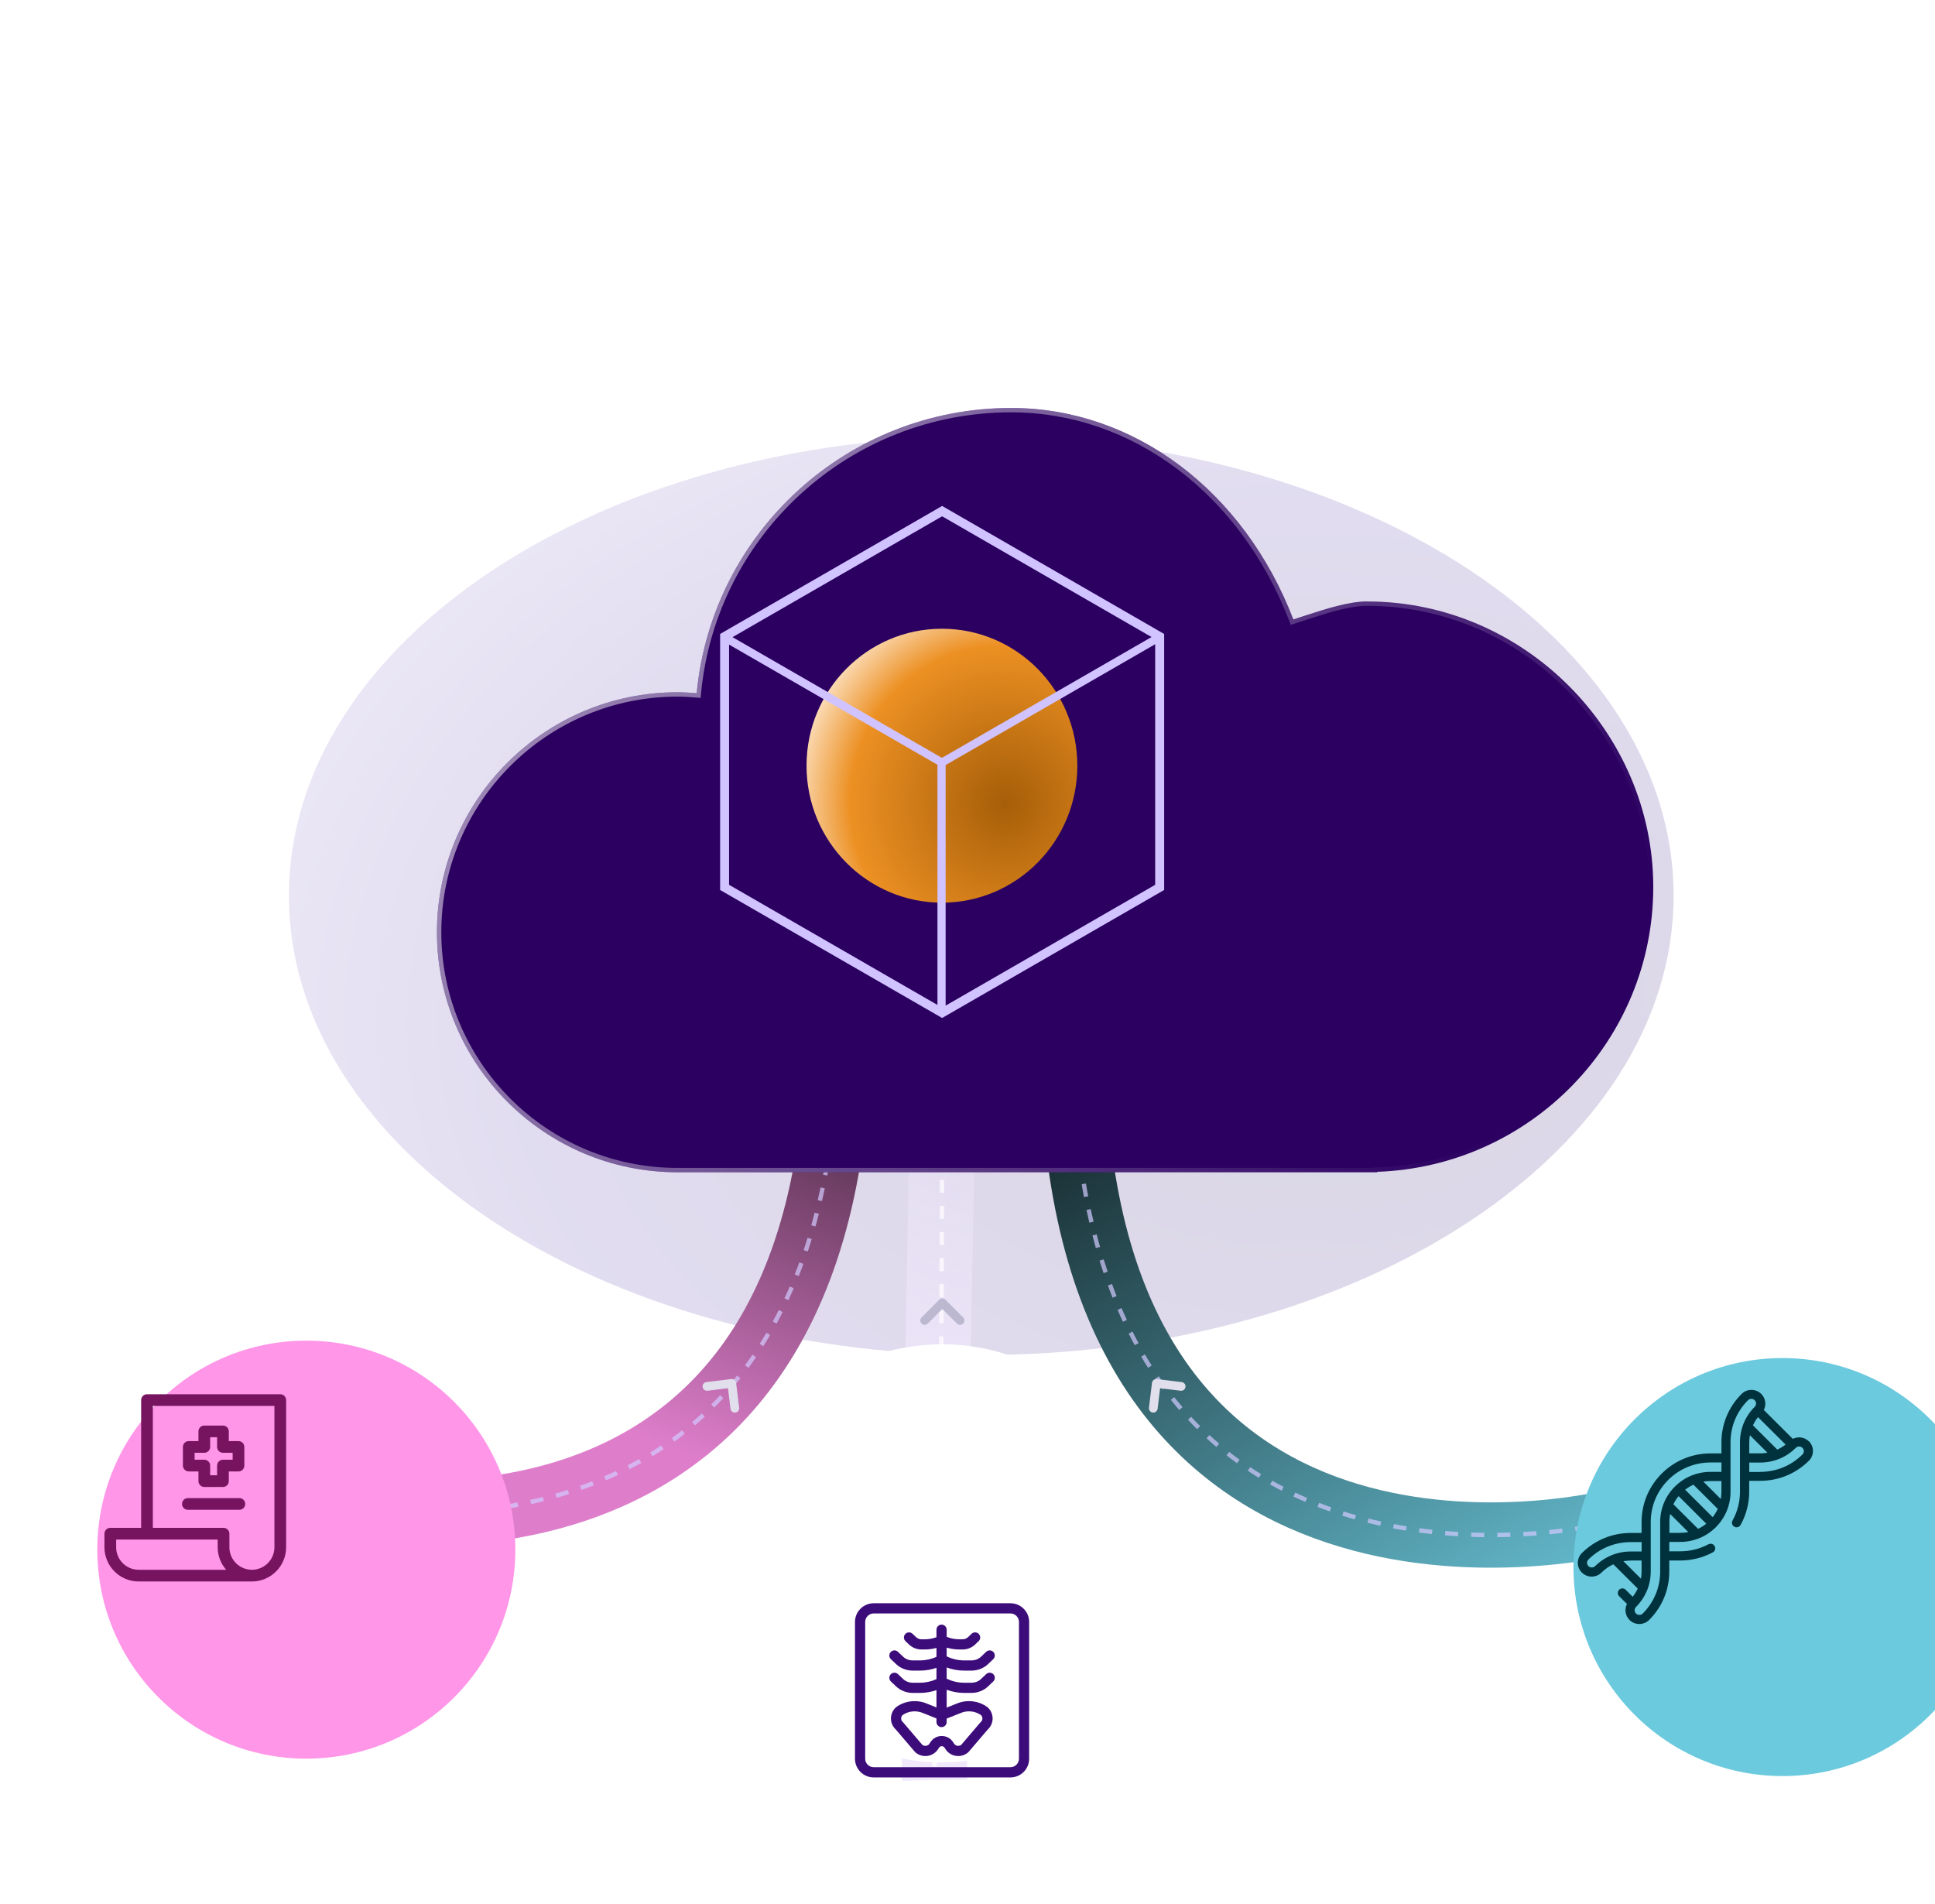 <svg width="316" height="311" viewBox="0 0 316 311" fill="none" xmlns="http://www.w3.org/2000/svg">
<g filter="url(#filter0_f_523_1432)">
<path d="M160.247 71.25C97.802 71.25 47.181 104.839 47.181 146.272C47.181 187.706 97.802 221.294 160.247 221.294C222.692 221.294 273.314 187.706 273.314 146.272C273.314 104.839 222.692 71.25 160.247 71.25Z" fill="url(#paint0_radial_523_1432)" fill-opacity="0.2"/>
</g>
<path d="M152.648 290.712C152.648 290.712 152.152 263.93 153.853 187.283C154.125 174.936 153.35 151.958 153.35 151.958" stroke="url(#paint1_linear_523_1432)" stroke-width="10.667"/>
<path opacity="0.7" d="M152.605 288.519C152.605 288.519 153.739 256.839 153.851 187.283C153.875 174.928 154.674 151.958 154.674 151.958" stroke="white" stroke-width="0.711" stroke-dasharray="2.13 2.13"/>
<path d="M263.532 248.544C263.532 248.544 182.889 269.081 175.709 183.055L172.156 140.409" stroke="url(#paint2_linear_523_1432)" stroke-width="10.667"/>
<path opacity="0.7" d="M263.532 248.544C263.532 248.544 182.889 269.081 175.709 183.055L172.156 140.409" stroke="#D4CBFF" stroke-width="0.711" stroke-dasharray="2.13 2.13"/>
<path d="M48.603 245.019C48.603 245.019 129.246 265.557 136.425 179.53L139.979 136.884" stroke="url(#paint3_linear_523_1432)" stroke-width="10.667"/>
<path opacity="0.7" d="M48.603 245.019C48.603 245.019 129.246 265.557 136.425 179.53L139.979 136.884" stroke="#D4CBFF" stroke-width="0.711" stroke-dasharray="2.13 2.13"/>
<g filter="url(#filter1_iii_523_1432)">
<circle cx="35.803" cy="243.476" r="34.133" fill="#FF96E8"/>
</g>
<g clip-path="url(#clip0_523_1432)">
<path d="M30.683 246.568H39.092C39.62 246.568 40.048 246.14 40.048 245.612C40.048 245.084 39.62 244.657 39.092 244.657H30.683C30.156 244.657 29.728 245.084 29.728 245.612C29.728 246.14 30.156 246.568 30.683 246.568Z" fill="#76145F"/>
<path d="M45.77 227.694H24.006C23.478 227.694 23.05 228.122 23.05 228.65V249.513H18.013C17.485 249.513 17.057 249.94 17.057 250.468V252.684C17.057 255.766 19.564 258.272 22.645 258.272H41.139C44.219 258.272 46.726 255.766 46.726 252.684V228.65C46.726 228.122 46.298 227.694 45.77 227.694ZM22.645 256.361C20.617 256.361 18.968 254.712 18.968 252.684V251.424H35.551V252.684C35.551 254.091 36.073 255.378 36.934 256.361H22.645ZM44.815 252.684C44.815 254.712 43.166 256.361 41.138 256.361C39.111 256.361 37.462 254.712 37.462 252.684V250.468C37.462 249.941 37.034 249.513 36.507 249.513H24.961V229.605H44.815V252.684H44.815Z" fill="#76145F"/>
<path d="M30.827 240.302L32.409 240.302V241.885C32.409 242.413 32.837 242.841 33.365 242.841H36.41C36.938 242.841 37.366 242.413 37.366 241.885V240.302H38.949C39.202 240.302 39.445 240.202 39.624 240.023C39.803 239.843 39.904 239.6 39.904 239.347V236.301C39.904 235.774 39.476 235.346 38.949 235.346L37.366 235.346V233.763C37.366 233.235 36.938 232.808 36.411 232.808H33.365C32.837 232.808 32.409 233.235 32.409 233.763V235.345L30.827 235.345C30.573 235.345 30.33 235.446 30.151 235.625C29.972 235.804 29.871 236.047 29.871 236.301V239.346C29.871 239.874 30.299 240.302 30.827 240.302ZM31.782 237.256L33.365 237.256C33.618 237.256 33.861 237.156 34.041 236.977C34.22 236.797 34.321 236.555 34.321 236.301V234.719H35.455V236.301C35.455 236.829 35.883 237.256 36.411 237.256L37.993 237.257V238.391L36.411 238.391C36.157 238.391 35.914 238.492 35.735 238.671C35.556 238.85 35.455 239.093 35.455 239.347V240.93H34.32V239.347C34.32 238.819 33.892 238.391 33.365 238.391L31.782 238.391V237.256Z" fill="#76145F"/>
</g>
<g filter="url(#filter2_iii_523_1432)">
<circle cx="153.847" cy="276.186" r="34.133" fill="white"/>
</g>
<g clip-path="url(#clip1_523_1432)">
<path d="M157.459 272.83H158.651C159.657 272.83 160.641 272.444 161.35 271.771L162.199 270.966C162.532 270.649 162.546 270.121 162.229 269.787C161.913 269.454 161.385 269.44 161.051 269.757L160.203 270.562C159.8 270.944 159.235 271.163 158.651 271.163H157.459C156.5 271.163 155.543 270.949 154.691 270.544L154.599 270.5V269.076C155.265 269.275 155.964 269.379 156.663 269.379H157.194C157.964 269.379 158.688 269.094 159.233 268.578L159.818 268.022C160.152 267.705 160.165 267.178 159.848 266.844C159.532 266.51 159.004 266.497 158.67 266.813L158.085 267.369C157.855 267.587 157.531 267.712 157.194 267.712H156.663C155.954 267.712 155.247 267.574 154.599 267.312V266.152C154.599 265.691 154.226 265.318 153.766 265.318C153.305 265.318 152.932 265.691 152.932 266.152V267.375C152.329 267.596 151.681 267.712 151.032 267.712H150.501C150.164 267.712 149.839 267.587 149.609 267.369L149.024 266.814C148.69 266.497 148.163 266.51 147.846 266.844C147.529 267.178 147.543 267.705 147.877 268.022L148.462 268.578C149.006 269.094 149.73 269.379 150.501 269.379H151.032C151.674 269.379 152.316 269.291 152.932 269.122V270.577C152.098 270.96 151.168 271.163 150.235 271.163H149.043C148.46 271.163 147.894 270.944 147.492 270.562L146.643 269.757C146.309 269.44 145.782 269.454 145.465 269.788C145.148 270.121 145.162 270.649 145.496 270.966L146.344 271.771C147.053 272.444 148.037 272.83 149.043 272.83H150.235C151.154 272.83 152.072 272.673 152.932 272.372V274.22C152.098 274.604 151.168 274.807 150.235 274.807H149.043C148.46 274.807 147.894 274.588 147.492 274.206L146.643 273.4C146.309 273.083 145.782 273.097 145.465 273.431C145.148 273.765 145.162 274.292 145.496 274.609L146.344 275.414C147.053 276.087 148.037 276.473 149.043 276.473H150.235C151.154 276.473 152.072 276.316 152.932 276.016V278.842L151.267 278.178C149.639 277.528 147.759 277.761 146.36 278.785C146.332 278.806 146.305 278.828 146.28 278.852C145.769 279.334 145.484 280.005 145.498 280.694C145.511 281.363 145.805 282.004 146.307 282.464L149.407 286.092C149.434 286.124 149.463 286.153 149.494 286.18C150.029 286.645 150.745 286.855 151.458 286.758C152.16 286.663 152.782 286.278 153.163 285.702L153.369 285.391C153.497 285.196 153.713 285.175 153.8 285.175C153.887 285.175 154.103 285.196 154.232 285.391L154.438 285.702C154.819 286.278 155.44 286.663 156.142 286.758C156.256 286.774 156.371 286.782 156.484 286.782C157.08 286.781 157.657 286.57 158.106 286.18C158.138 286.153 158.167 286.124 158.193 286.092L161.293 282.464C161.795 282.004 162.089 281.363 162.102 280.694C162.116 280.005 161.831 279.334 161.32 278.852C161.295 278.828 161.268 278.806 161.24 278.785C159.841 277.761 157.961 277.528 156.333 278.178L154.599 278.87V275.957C155.506 276.296 156.482 276.473 157.459 276.473H158.651C159.657 276.473 160.641 276.087 161.35 275.414L162.199 274.609C162.532 274.292 162.546 273.765 162.229 273.431C161.912 273.097 161.385 273.083 161.051 273.4L160.203 274.206C159.8 274.588 159.235 274.807 158.651 274.807H157.459C156.5 274.807 155.543 274.593 154.69 274.188L154.599 274.144V272.314C155.506 272.653 156.482 272.83 157.459 272.83ZM154.675 280.634L156.951 279.726C158.032 279.294 159.275 279.437 160.209 280.097C160.36 280.254 160.44 280.453 160.436 280.66C160.432 280.884 160.33 281.094 160.149 281.251C160.118 281.278 160.089 281.307 160.062 281.339L156.974 284.954C156.806 285.081 156.587 285.137 156.367 285.107C156.14 285.076 155.944 284.958 155.828 284.782L155.622 284.471C155.223 283.868 154.542 283.508 153.8 283.508C153.8 283.508 153.8 283.508 153.8 283.508C153.059 283.508 152.378 283.868 151.979 284.471L151.773 284.782C151.657 284.958 151.46 285.076 151.233 285.107C151.013 285.137 150.795 285.081 150.626 284.954L147.538 281.339C147.511 281.307 147.482 281.278 147.451 281.251C147.271 281.094 147.169 280.884 147.164 280.66C147.16 280.453 147.24 280.254 147.391 280.097C148.325 279.437 149.568 279.294 150.649 279.726L152.926 280.634C152.928 280.635 152.93 280.635 152.932 280.636V281.224C152.932 281.685 153.305 282.058 153.766 282.058C154.226 282.058 154.599 281.685 154.599 281.224V280.66C154.625 280.652 154.651 280.643 154.675 280.634Z" fill="#3C0C7A"/>
<path d="M165.014 261.828H142.68C140.996 261.828 139.625 263.198 139.625 264.883V287.217C139.625 288.901 140.996 290.272 142.68 290.272H165.014C166.699 290.272 168.069 288.901 168.069 287.217V264.883C168.069 263.198 166.699 261.828 165.014 261.828ZM166.403 287.217C166.403 287.982 165.78 288.605 165.014 288.605H142.68C141.915 288.605 141.292 287.982 141.292 287.217V264.883C141.292 264.117 141.915 263.494 142.68 263.494H165.014C165.78 263.494 166.403 264.117 166.403 264.883V287.217Z" fill="#3C0C7A"/>
</g>
<g filter="url(#filter3_iii_523_1432)">
<circle cx="276.869" cy="246.319" r="34.133" fill="#6CCADE"/>
</g>
<path fill-rule="evenodd" clip-rule="evenodd" d="M295.407 235.396C294.693 234.685 293.622 234.553 292.776 234.98L288.045 230.266C288.208 229.952 288.289 229.606 288.289 229.24C288.289 228.641 288.055 228.072 287.627 227.646C286.74 226.762 285.302 226.762 284.415 227.646C282.294 229.759 281.121 232.572 281.121 235.569V237.357H279.327C273.127 237.357 268.08 242.385 268.08 248.561V250.349H266.285C263.288 250.349 260.463 251.517 258.332 253.63C257.904 254.056 257.669 254.625 257.669 255.224C257.669 255.824 257.904 256.392 258.332 256.819C258.771 257.256 259.352 257.479 259.933 257.479C260.514 257.479 261.095 257.256 261.534 256.819C262.105 256.25 262.757 255.793 263.471 255.468L267.458 259.43C267.234 259.907 266.958 260.354 266.632 260.77L265.48 259.623C265.184 259.328 264.715 259.328 264.419 259.623C264.124 259.917 264.124 260.384 264.419 260.679L265.694 261.939C265.266 262.782 265.409 263.848 266.112 264.559C266.551 264.996 267.132 265.22 267.713 265.22C268.294 265.22 268.875 264.996 269.314 264.559C271.435 262.447 272.607 259.633 272.607 256.636V254.848H274.402C276.258 254.848 278.093 254.391 279.714 253.518C280.081 253.325 280.214 252.868 280.02 252.502C279.826 252.136 279.368 252.004 279 252.197C277.593 252.949 276.003 253.345 274.402 253.345H272.607V251.811H274.402C276.594 251.811 278.654 250.958 280.204 249.414C281.753 247.87 282.61 245.818 282.61 243.634V235.538C282.61 232.948 283.619 230.51 285.465 228.672C285.761 228.377 286.25 228.377 286.556 228.672C286.699 228.814 286.78 229.007 286.78 229.21C286.78 229.413 286.699 229.606 286.556 229.748C285.006 231.292 284.15 233.344 284.15 235.528V243.624C284.15 245.27 283.732 246.885 282.936 248.317C282.732 248.672 282.865 249.13 283.232 249.333C283.589 249.536 284.048 249.404 284.252 249.038C285.169 247.393 285.659 245.513 285.659 243.624V241.836H287.453C290.461 241.836 293.276 240.668 295.407 238.555C295.835 238.129 296.069 237.56 296.069 236.96C296.069 236.361 295.835 235.792 295.407 235.366V235.396ZM260.494 255.763C260.198 256.057 259.709 256.057 259.403 255.763C259.26 255.62 259.178 255.427 259.178 255.224C259.178 255.021 259.26 254.828 259.403 254.686C261.238 252.858 263.695 251.842 266.296 251.842H268.09V253.376H266.296C264.103 253.376 262.044 254.229 260.494 255.773V255.763ZM266.296 254.859C265.898 254.859 265.5 254.899 265.113 254.96L267.978 257.815C268.049 257.429 268.08 257.032 268.08 256.636V254.848H266.285L266.296 254.859ZM274.422 250.338H272.628V248.551C272.628 248.114 272.668 247.677 272.75 247.25L275.717 250.206C275.289 250.288 274.861 250.328 274.412 250.328L274.422 250.338ZM273.28 245.666L277.308 249.678C277.777 249.455 278.226 249.17 278.644 248.835L274.127 244.335C273.79 244.741 273.505 245.188 273.28 245.666ZM279.694 247.768L275.197 243.289C275.615 242.964 276.074 242.679 276.553 242.466L280.52 246.417C280.306 246.895 280.02 247.352 279.694 247.768ZM281.019 244.802C281.081 244.426 281.121 244.04 281.121 243.654V241.867H279.327C278.939 241.867 278.552 241.897 278.175 241.968L281.019 244.802ZM281.121 240.374H279.327C277.134 240.374 275.075 241.227 273.525 242.771C271.975 244.315 271.119 246.367 271.119 248.551V256.646C271.119 259.237 270.109 261.675 268.264 263.513C267.968 263.808 267.478 263.808 267.173 263.513C266.877 263.219 266.877 262.731 267.173 262.426C268.722 260.882 269.579 258.83 269.579 256.646V248.551C269.579 243.197 273.953 238.84 279.327 238.84H281.121V240.374ZM291.603 235.914L287.096 231.435C286.77 231.851 286.485 232.298 286.271 232.775L290.247 236.737C290.726 236.514 291.175 236.239 291.593 235.914H291.603ZM285.669 235.559C285.669 235.163 285.71 234.766 285.771 234.391L288.636 237.245C288.249 237.316 287.861 237.346 287.464 237.346H285.669V235.559ZM287.464 240.374C290.064 240.374 292.511 239.368 294.356 237.529C294.499 237.387 294.581 237.194 294.581 236.991C294.581 236.788 294.499 236.595 294.356 236.453C294.061 236.158 293.571 236.158 293.265 236.453C291.715 237.997 289.656 238.85 287.464 238.85H285.669V240.384H287.464V240.374Z" fill="#00323D"/>
<g filter="url(#filter4_diii_523_1432)">
<path d="M209.076 88.623C206.022 88.623 202.261 89.853 198.935 90.929C198.264 91.146 197.612 91.363 196.995 91.562C188.893 70.523 170.976 57.027 150.901 57.027C124.211 57.027 102.043 77.325 99.551 103.611C98.436 103.511 97.403 103.457 96.406 103.457C74.754 103.457 57.136 121.041 57.136 142.65C57.136 164.26 74.754 181.844 96.406 181.844H210.671V181.771C235.676 180.912 255.768 160.397 255.768 135.242C255.768 110.087 234.815 88.632 209.067 88.632L209.076 88.623Z" fill="#2B0061"/>
<path d="M150.901 57.383C170.805 57.383 188.605 70.765 196.663 91.69L196.784 92.004L197.105 91.9C197.712 91.704 198.387 91.48 199.044 91.268C202.255 90.229 205.792 89.079 208.711 88.987H209.067C234.616 88.987 255.412 110.282 255.412 135.242C255.412 160.204 235.474 180.563 210.659 181.416L210.316 181.428V181.488H96.406C74.95 181.488 57.492 164.063 57.492 142.65C57.492 121.238 74.95 103.813 96.406 103.812C97.39 103.812 98.412 103.866 99.519 103.965L99.871 103.996L99.905 103.645C102.38 77.541 124.394 57.383 150.901 57.383Z" stroke="url(#paint4_linear_523_1432)" stroke-width="0.711"/>
</g>
<g filter="url(#filter5_f_523_1432)">
<ellipse cx="153.824" cy="125.048" rx="22.111" ry="22.368" transform="rotate(-180 153.824 125.048)" fill="url(#paint5_radial_523_1432)"/>
</g>
<path d="M190.115 103.533V145.343L153.857 166.249L117.599 145.343V103.533L153.857 82.627L190.115 103.533ZM154.429 124.94V164.229L188.649 144.499V105.208L154.429 124.94ZM119.064 144.499L153.092 164.117V124.89L119.064 105.271V144.499ZM119.626 104.053L153.743 123.724H153.9L188.052 104.034L153.857 84.318L119.626 104.053Z" fill="#D1C3FF"/>
<path d="M115.447 226.416L119.507 225.922L120.001 229.982" stroke="#E1DFEC" stroke-width="1.422" stroke-linecap="round" stroke-linejoin="round"/>
<path d="M192.894 226.416L188.834 225.922L188.341 229.982" stroke="#E1DFEC" stroke-width="1.422" stroke-linecap="round" stroke-linejoin="round"/>
<path d="M151.002 215.653L153.894 212.761L156.786 215.653" stroke="#BCB8D0" stroke-width="1.422" stroke-linecap="round" stroke-linejoin="round"/>
<defs>
<filter id="filter0_f_523_1432" x="4.514" y="28.583" width="311.467" height="235.378" filterUnits="userSpaceOnUse" color-interpolation-filters="sRGB">
<feFlood flood-opacity="0" result="BackgroundImageFix"/>
<feBlend mode="normal" in="SourceGraphic" in2="BackgroundImageFix" result="shape"/>
<feGaussianBlur stdDeviation="21.333" result="effect1_foregroundBlur_523_1432"/>
</filter>
<filter id="filter1_iii_523_1432" x="-5.442" y="198.676" width="96.711" height="100.267" filterUnits="userSpaceOnUse" color-interpolation-filters="sRGB">
<feFlood flood-opacity="0" result="BackgroundImageFix"/>
<feBlend mode="normal" in="SourceGraphic" in2="BackgroundImageFix" result="shape"/>
<feColorMatrix in="SourceAlpha" type="matrix" values="0 0 0 0 0 0 0 0 0 0 0 0 0 0 0 0 0 0 127 0" result="hardAlpha"/>
<feOffset dx="21.333" dy="21.333"/>
<feGaussianBlur stdDeviation="28.444"/>
<feComposite in2="hardAlpha" operator="arithmetic" k2="-1" k3="1"/>
<feColorMatrix type="matrix" values="0 0 0 0 1 0 0 0 0 0.647 0 0 0 0 0.923 0 0 0 1 0"/>
<feBlend mode="normal" in2="shape" result="effect1_innerShadow_523_1432"/>
<feColorMatrix in="SourceAlpha" type="matrix" values="0 0 0 0 0 0 0 0 0 0 0 0 0 0 0 0 0 0 127 0" result="hardAlpha"/>
<feOffset dx="-7.111" dy="-10.667"/>
<feGaussianBlur stdDeviation="10.667"/>
<feComposite in2="hardAlpha" operator="arithmetic" k2="-1" k3="1"/>
<feColorMatrix type="matrix" values="0 0 0 0 0.407 0 0 0 0 0.045 0 0 0 0 0.371 0 0 0 1 0"/>
<feBlend mode="normal" in2="effect1_innerShadow_523_1432" result="effect2_innerShadow_523_1432"/>
<feColorMatrix in="SourceAlpha" type="matrix" values="0 0 0 0 0 0 0 0 0 0 0 0 0 0 0 0 0 0 127 0" result="hardAlpha"/>
<feOffset dy="-1.067"/>
<feGaussianBlur stdDeviation="3.556"/>
<feComposite in2="hardAlpha" operator="arithmetic" k2="-1" k3="1"/>
<feColorMatrix type="matrix" values="0 0 0 0 1 0 0 0 0 1 0 0 0 0 1 0 0 0 0.4 0"/>
<feBlend mode="normal" in2="effect2_innerShadow_523_1432" result="effect3_innerShadow_523_1432"/>
</filter>
<filter id="filter2_iii_523_1432" x="119.714" y="228.022" width="68.267" height="82.297" filterUnits="userSpaceOnUse" color-interpolation-filters="sRGB">
<feFlood flood-opacity="0" result="BackgroundImageFix"/>
<feBlend mode="normal" in="SourceGraphic" in2="BackgroundImageFix" result="shape"/>
<feColorMatrix in="SourceAlpha" type="matrix" values="0 0 0 0 0 0 0 0 0 0 0 0 0 0 0 0 0 0 127 0" result="hardAlpha"/>
<feOffset dy="-14.03"/>
<feGaussianBlur stdDeviation="9.218"/>
<feComposite in2="hardAlpha" operator="arithmetic" k2="-1" k3="1"/>
<feColorMatrix type="matrix" values="0 0 0 0 0.74 0 0 0 0 0.559 0 0 0 0 0.969 0 0 0 1 0"/>
<feBlend mode="normal" in2="shape" result="effect1_innerShadow_523_1432"/>
<feColorMatrix in="SourceAlpha" type="matrix" values="0 0 0 0 0 0 0 0 0 0 0 0 0 0 0 0 0 0 127 0" result="hardAlpha"/>
<feOffset dy="-7.505"/>
<feGaussianBlur stdDeviation="3.051"/>
<feComposite in2="hardAlpha" operator="arithmetic" k2="-1" k3="1"/>
<feColorMatrix type="matrix" values="0 0 0 0 1 0 0 0 0 1 0 0 0 0 1 0 0 0 1 0"/>
<feBlend mode="normal" in2="effect1_innerShadow_523_1432" result="effect2_innerShadow_523_1432"/>
<feColorMatrix in="SourceAlpha" type="matrix" values="0 0 0 0 0 0 0 0 0 0 0 0 0 0 0 0 0 0 127 0" result="hardAlpha"/>
<feOffset dy="-0.979"/>
<feGaussianBlur stdDeviation="1.403"/>
<feComposite in2="hardAlpha" operator="arithmetic" k2="-1" k3="1"/>
<feColorMatrix type="matrix" values="0 0 0 0 0.568 0 0 0 0 0.417 0 0 0 0 1 0 0 0 0.25 0"/>
<feBlend mode="normal" in2="effect2_innerShadow_523_1432" result="effect3_innerShadow_523_1432"/>
</filter>
<filter id="filter3_iii_523_1432" x="235.625" y="201.519" width="96.711" height="100.267" filterUnits="userSpaceOnUse" color-interpolation-filters="sRGB">
<feFlood flood-opacity="0" result="BackgroundImageFix"/>
<feBlend mode="normal" in="SourceGraphic" in2="BackgroundImageFix" result="shape"/>
<feColorMatrix in="SourceAlpha" type="matrix" values="0 0 0 0 0 0 0 0 0 0 0 0 0 0 0 0 0 0 127 0" result="hardAlpha"/>
<feOffset dx="21.333" dy="21.333"/>
<feGaussianBlur stdDeviation="28.444"/>
<feComposite in2="hardAlpha" operator="arithmetic" k2="-1" k3="1"/>
<feColorMatrix type="matrix" values="0 0 0 0 0.556 0 0 0 0 0.888 0 0 0 0 1 0 0 0 1 0"/>
<feBlend mode="normal" in2="shape" result="effect1_innerShadow_523_1432"/>
<feColorMatrix in="SourceAlpha" type="matrix" values="0 0 0 0 0 0 0 0 0 0 0 0 0 0 0 0 0 0 127 0" result="hardAlpha"/>
<feOffset dx="-7.111" dy="-10.667"/>
<feGaussianBlur stdDeviation="10.667"/>
<feComposite in2="hardAlpha" operator="arithmetic" k2="-1" k3="1"/>
<feColorMatrix type="matrix" values="0 0 0 0 0.024 0 0 0 0 0.262 0 0 0 0 0.363 0 0 0 1 0"/>
<feBlend mode="normal" in2="effect1_innerShadow_523_1432" result="effect2_innerShadow_523_1432"/>
<feColorMatrix in="SourceAlpha" type="matrix" values="0 0 0 0 0 0 0 0 0 0 0 0 0 0 0 0 0 0 127 0" result="hardAlpha"/>
<feOffset dy="-1.067"/>
<feGaussianBlur stdDeviation="3.556"/>
<feComposite in2="hardAlpha" operator="arithmetic" k2="-1" k3="1"/>
<feColorMatrix type="matrix" values="0 0 0 0 1 0 0 0 0 1 0 0 0 0 1 0 0 0 0.4 0"/>
<feBlend mode="normal" in2="effect2_innerShadow_523_1432" result="effect3_innerShadow_523_1432"/>
</filter>
<filter id="filter4_diii_523_1432" x="0.247" y="0.138" width="312.41" height="238.594" filterUnits="userSpaceOnUse" color-interpolation-filters="sRGB">
<feFlood flood-opacity="0" result="BackgroundImageFix"/>
<feColorMatrix in="SourceAlpha" type="matrix" values="0 0 0 0 0 0 0 0 0 0 0 0 0 0 0 0 0 0 127 0" result="hardAlpha"/>
<feOffset/>
<feGaussianBlur stdDeviation="28.444"/>
<feComposite in2="hardAlpha" operator="out"/>
<feColorMatrix type="matrix" values="0 0 0 0 0.164 0 0 0 0 0.009 0 0 0 0 0.358 0 0 0 0.8 0"/>
<feBlend mode="normal" in2="BackgroundImageFix" result="effect1_dropShadow_523_1432"/>
<feBlend mode="normal" in="SourceGraphic" in2="effect1_dropShadow_523_1432" result="shape"/>
<feColorMatrix in="SourceAlpha" type="matrix" values="0 0 0 0 0 0 0 0 0 0 0 0 0 0 0 0 0 0 127 0" result="hardAlpha"/>
<feOffset dx="21.333" dy="21.333"/>
<feGaussianBlur stdDeviation="28.444"/>
<feComposite in2="hardAlpha" operator="arithmetic" k2="-1" k3="1"/>
<feColorMatrix type="matrix" values="0 0 0 0 0.896 0 0 0 0 0.814 0 0 0 0 1 0 0 0 0.3 0"/>
<feBlend mode="normal" in2="shape" result="effect2_innerShadow_523_1432"/>
<feColorMatrix in="SourceAlpha" type="matrix" values="0 0 0 0 0 0 0 0 0 0 0 0 0 0 0 0 0 0 127 0" result="hardAlpha"/>
<feOffset dx="-7.111" dy="-10.667"/>
<feGaussianBlur stdDeviation="10.667"/>
<feComposite in2="hardAlpha" operator="arithmetic" k2="-1" k3="1"/>
<feColorMatrix type="matrix" values="0 0 0 0 0.076 0 0 0 0 0.02 0 0 0 0 0.147 0 0 0 1 0"/>
<feBlend mode="normal" in2="effect2_innerShadow_523_1432" result="effect3_innerShadow_523_1432"/>
<feColorMatrix in="SourceAlpha" type="matrix" values="0 0 0 0 0 0 0 0 0 0 0 0 0 0 0 0 0 0 127 0" result="hardAlpha"/>
<feOffset dy="-1.067"/>
<feGaussianBlur stdDeviation="7.111"/>
<feComposite in2="hardAlpha" operator="arithmetic" k2="-1" k3="1"/>
<feColorMatrix type="matrix" values="0 0 0 0 1 0 0 0 0 1 0 0 0 0 1 0 0 0 0.2 0"/>
<feBlend mode="normal" in2="effect3_innerShadow_523_1432" result="effect4_innerShadow_523_1432"/>
</filter>
<filter id="filter5_f_523_1432" x="129.953" y="100.92" width="47.742" height="48.256" filterUnits="userSpaceOnUse" color-interpolation-filters="sRGB">
<feFlood flood-opacity="0" result="BackgroundImageFix"/>
<feBlend mode="normal" in="SourceGraphic" in2="BackgroundImageFix" result="shape"/>
<feGaussianBlur stdDeviation="0.88" result="effect1_foregroundBlur_523_1432"/>
</filter>
<radialGradient id="paint0_radial_523_1432" cx="0" cy="0" r="1" gradientTransform="matrix(-159.284 -63.957 96.391 -105.689 213.162 166.408)" gradientUnits="userSpaceOnUse">
<stop stop-color="#402F79"/>
<stop offset="0.697" stop-color="#6A53B3"/>
<stop offset="1" stop-color="#A291D6"/>
</radialGradient>
<linearGradient id="paint1_linear_523_1432" x1="179.668" y1="162.011" x2="148.502" y2="257.454" gradientUnits="userSpaceOnUse">
<stop stop-color="#F1E8FD" stop-opacity="0"/>
<stop offset="1" stop-color="#F1E8FD"/>
</linearGradient>
<linearGradient id="paint2_linear_523_1432" x1="184.738" y1="139.369" x2="260.893" y2="271.208" gradientUnits="userSpaceOnUse">
<stop/>
<stop offset="1" stop-color="#6CCADE"/>
</linearGradient>
<linearGradient id="paint3_linear_523_1432" x1="127.394" y1="135.828" x2="89.801" y2="233.482" gradientUnits="userSpaceOnUse">
<stop/>
<stop offset="0.96" stop-color="#DE7ECB"/>
</linearGradient>
<linearGradient id="paint4_linear_523_1432" x1="-83.685" y1="57.027" x2="203.561" y2="224.706" gradientUnits="userSpaceOnUse">
<stop stop-color="white"/>
<stop offset="1" stop-color="white" stop-opacity="0"/>
</linearGradient>
<radialGradient id="paint5_radial_523_1432" cx="0" cy="0" r="1" gradientTransform="matrix(31.149 19.069 -18.85 31.511 143.478 119.044)" gradientUnits="userSpaceOnUse">
<stop stop-color="#A65E08"/>
<stop offset="0.697" stop-color="#EC9023"/>
<stop offset="1" stop-color="#FFEEDA"/>
</radialGradient>
<clipPath id="clip0_523_1432">
<rect width="30.578" height="30.578" fill="white" transform="translate(16.603 227.694)"/>
</clipPath>
<clipPath id="clip1_523_1432">
<rect width="28.444" height="28.444" fill="white" transform="translate(139.625 261.828)"/>
</clipPath>
</defs>
</svg>

